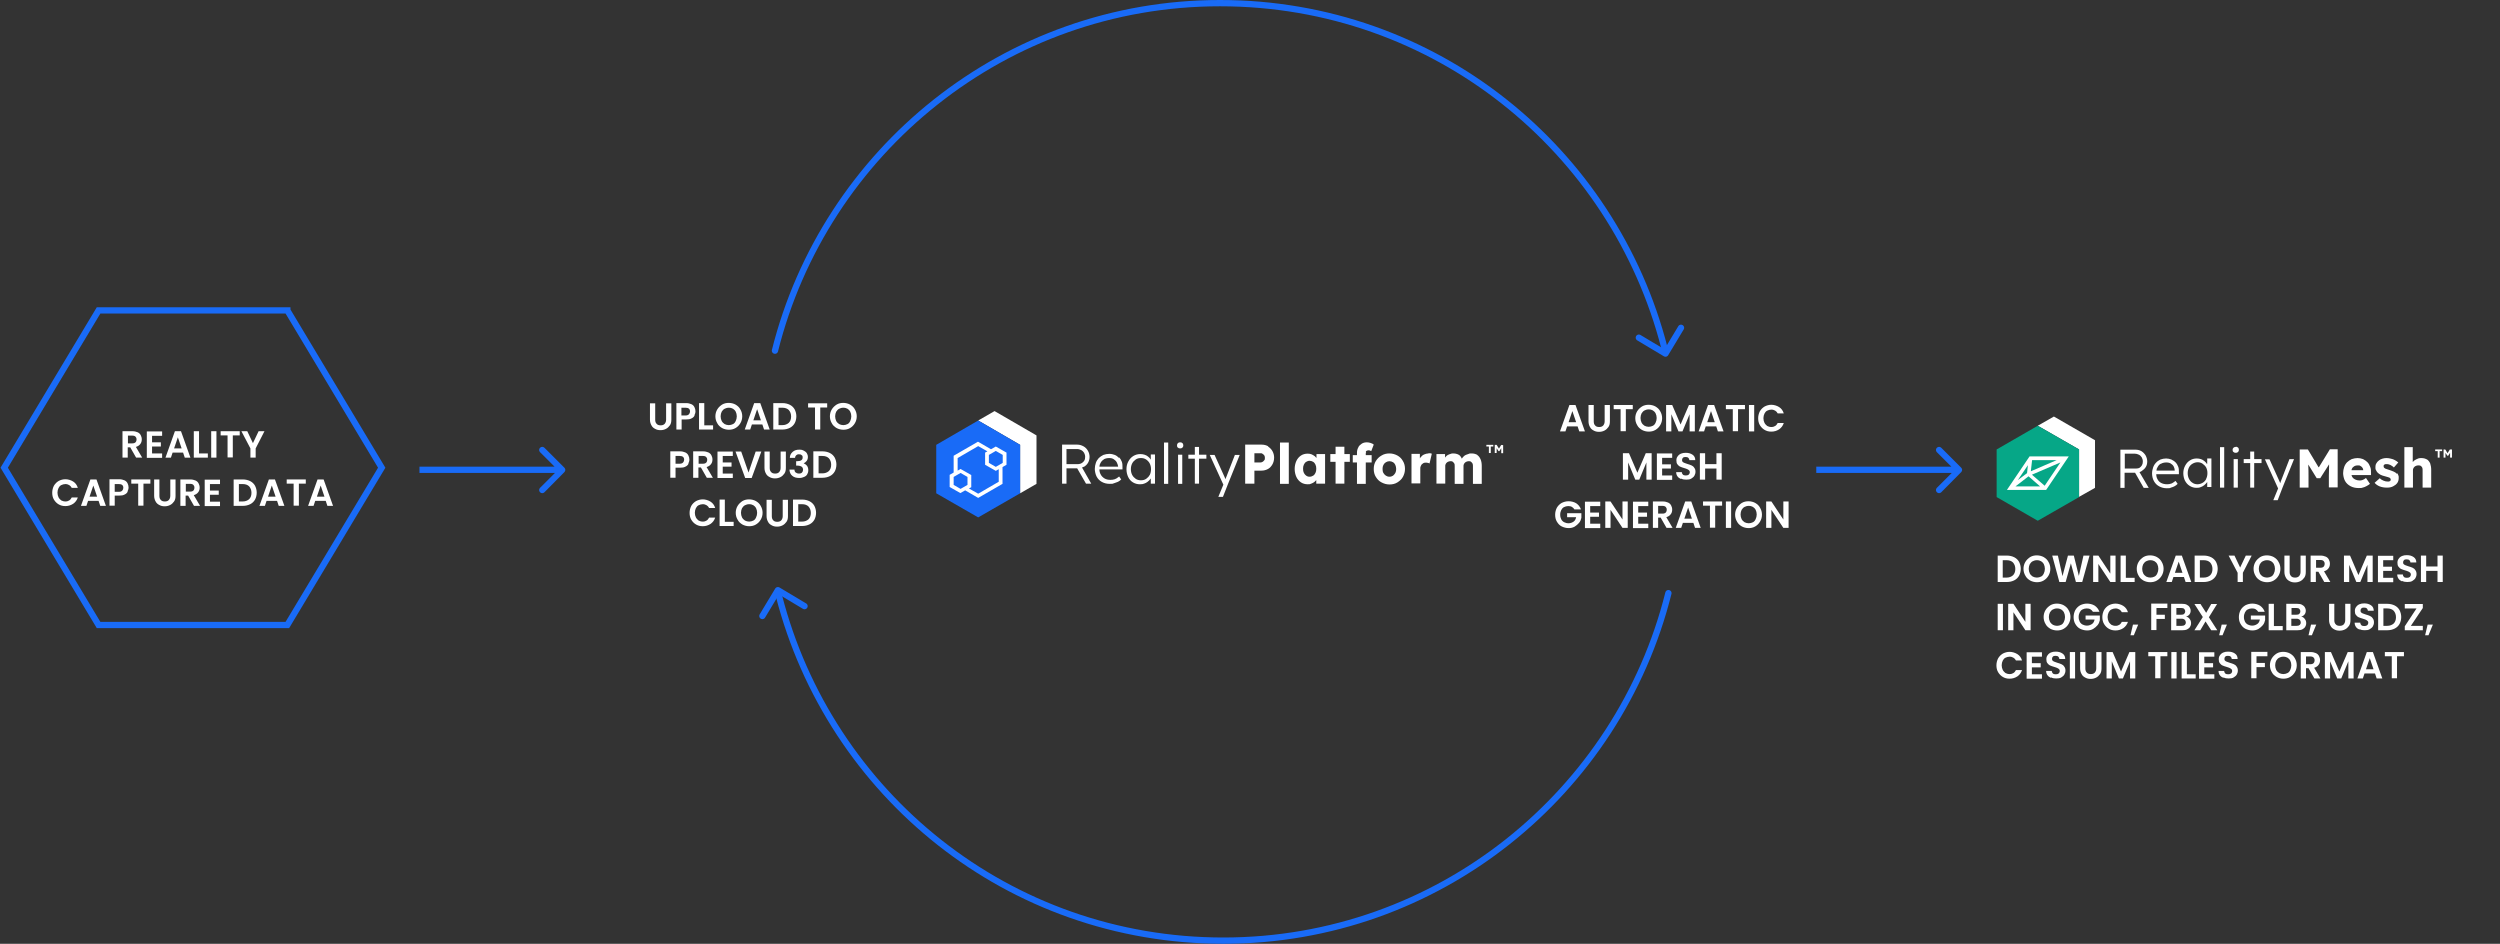 <?xml version="1.0" encoding="UTF-8"?>
<svg xmlns="http://www.w3.org/2000/svg" id="Layer_1" data-name="Layer 1" version="1.1" viewBox="0 0 1192 450">
  <rect x="0" y="0" width="1192" height="450" fill="#333333" stroke="none"/>
  <defs>
    <style>
      .cls-1, .cls-2, .cls-3 {
        fill: none;
        stroke: #196bf7;
        stroke-width: 3px;
      }

      .cls-1, .cls-3 {
        stroke-miterlimit: 10;
      }

      .cls-4 {
        fill: #196bf7;
      }

      .cls-4, .cls-5, .cls-6 {
        stroke-width: 0px;
      }

      .cls-5 {
        fill: #06a787;
      }

      .cls-2 {
        stroke-linejoin: round;
      }

      .cls-2, .cls-3 {
        stroke-linecap: round;
      }

      .cls-6 {
        fill: #fff;
      }
    </style>
  </defs>
  <path class="cls-1" d="M137,148H47L2,223l45,75h90l45-75-45-75Z"></path>
  <path class="cls-4" d="M935.1,225.1c.6-.6.6-1.5,0-2.1l-9.5-9.5c-.6-.6-1.5-.6-2.1,0s-.6,1.5,0,2.1l8.5,8.5-8.5,8.5c-.6.6-.6,1.5,0,2.1s1.5.6,2.1,0l9.5-9.6ZM866,225.5h68v-3h-68v3Z"></path>
  <path class="cls-4" d="M269.1,225.1c.6-.6.6-1.5,0-2.1l-9.5-9.5c-.6-.6-1.5-.6-2.1,0s-.6,1.5,0,2.1l8.5,8.5-8.5,8.5c-.6.6-.6,1.5,0,2.1s1.5.6,2.1,0l9.5-9.6ZM200,225.5h68v-3h-68v3Z"></path>
  <g>
    <path class="cls-2" d="M801.5,156.3l-7.4,12.3-12.7-7.6"></path>
    <path class="cls-3" d="M369.5,167.2C393.3,72,479.3,1.5,581.7,1.5s187.6,69.8,211.9,164.4"></path>
  </g>
  <g>
    <path class="cls-2" d="M363.5,293.7l7.4-12.3,12.7,7.6"></path>
    <path class="cls-3" d="M795.5,282.8c-23.8,95.2-109.8,165.7-212.2,165.7s-187.6-69.8-211.9-164.4"></path>
  </g>
  <g>
    <path class="cls-6" d="M64.9,218.2l-2.8-4.9h-1.2v4.9h-2.5v-12.6h4.7c1,0,1.8.2,2.5.5.7.3,1.2.8,1.5,1.4.3.6.5,1.2.5,2s-.2,1.6-.7,2.2c-.5.7-1.2,1.1-2.1,1.4l3,5.1h-2.9ZM61,211.4h2.1c.7,0,1.2-.2,1.5-.5.3-.3.5-.8.5-1.4s-.2-1-.5-1.3c-.3-.3-.8-.5-1.5-.5h-2.1v3.7Z"></path>
    <path class="cls-6" d="M72.5,207.7v3.2h4.2v2h-4.2v3.3h4.8v2.1h-7.3v-12.6h7.3v2.1h-4.8Z"></path>
    <path class="cls-6" d="M87.3,215.8h-5l-.8,2.4h-2.6l4.5-12.6h2.9l4.5,12.6h-2.7l-.8-2.4ZM86.6,213.8l-1.8-5.3-1.8,5.3h3.6Z"></path>
    <path class="cls-6" d="M95,216.2h4.1v2h-6.7v-12.6h2.5v10.6Z"></path>
    <path class="cls-6" d="M103.2,205.6v12.6h-2.5v-12.6h2.5Z"></path>
    <path class="cls-6" d="M114.3,205.6v2h-3.3v10.5h-2.5v-10.5h-3.3v-2h9.2Z"></path>
    <path class="cls-6" d="M126.1,205.6l-4.2,8.2v4.4h-2.5v-4.4l-4.3-8.2h2.8l2.7,5.7,2.7-5.7h2.8Z"></path>
    <path class="cls-6" d="M25.7,231.6c.6-1,1.3-1.7,2.3-2.3,1-.5,2-.8,3.2-.8s2.6.4,3.7,1.1c1.1.7,1.8,1.7,2.2,3h-2.9c-.3-.6-.7-1-1.2-1.3-.5-.3-1.1-.5-1.8-.5s-1.4.2-2,.5c-.6.3-1,.8-1.3,1.4-.3.6-.5,1.4-.5,2.2s.2,1.6.5,2.2c.3.6.8,1.1,1.3,1.5.6.3,1.2.5,2,.5s1.3-.2,1.8-.5c.5-.3.9-.8,1.2-1.4h2.9c-.4,1.3-1.2,2.3-2.2,3-1.1.7-2.3,1.1-3.7,1.1s-2.3-.3-3.2-.8-1.7-1.3-2.3-2.3c-.6-1-.8-2.1-.8-3.3s.3-2.3.8-3.3Z"></path>
    <path class="cls-6" d="M47,238.8h-5l-.8,2.4h-2.6l4.5-12.6h2.9l4.5,12.6h-2.7l-.8-2.4ZM46.3,236.8l-1.8-5.3-1.8,5.3h3.6Z"></path>
    <path class="cls-6" d="M60.9,234.4c-.3.6-.8,1.1-1.5,1.4-.7.4-1.5.5-2.6.5h-2.1v4.8h-2.5v-12.6h4.6c1,0,1.8.2,2.5.5.7.3,1.2.8,1.5,1.4.3.6.5,1.3.5,2s-.2,1.3-.5,1.9ZM58.3,233.9c.3-.3.5-.8.5-1.3,0-1.2-.7-1.8-2.1-1.8h-2v3.7h2c.7,0,1.2-.2,1.5-.5Z"></path>
    <path class="cls-6" d="M71.7,228.6v2h-3.3v10.5h-2.5v-10.5h-3.3v-2h9.2Z"></path>
    <path class="cls-6" d="M76,228.6v7.8c0,.9.2,1.5.7,2,.4.5,1.1.7,1.9.7s1.4-.2,1.9-.7c.4-.5.7-1.1.7-2v-7.8h2.5v7.8c0,1.1-.2,2-.7,2.7-.5.7-1.1,1.3-1.9,1.7-.8.4-1.6.6-2.6.6s-1.8-.2-2.5-.6c-.8-.4-1.4-.9-1.8-1.7-.4-.7-.7-1.6-.7-2.7v-7.8h2.5Z"></path>
    <path class="cls-6" d="M92.5,241.2l-2.8-4.9h-1.2v4.9h-2.5v-12.6h4.7c1,0,1.8.2,2.5.5.7.3,1.2.8,1.5,1.4.3.6.5,1.2.5,2s-.2,1.6-.7,2.2c-.5.7-1.2,1.1-2.1,1.4l3,5.1h-2.9ZM88.6,234.4h2.1c.7,0,1.2-.2,1.5-.5.3-.3.5-.8.5-1.4s-.2-1-.5-1.3c-.3-.3-.8-.5-1.5-.5h-2.1v3.7Z"></path>
    <path class="cls-6" d="M100.1,230.7v3.2h4.2v2h-4.2v3.3h4.8v2.1h-7.3v-12.6h7.3v2.1h-4.8Z"></path>
    <path class="cls-6" d="M119.3,229.4c1,.5,1.8,1.3,2.3,2.2.5,1,.8,2.1.8,3.3s-.3,2.4-.8,3.3c-.5.9-1.3,1.7-2.3,2.2-1,.5-2.2.8-3.5.8h-4.4v-12.6h4.4c1.3,0,2.5.3,3.5.8ZM118.8,238c.7-.7,1.1-1.7,1.1-3s-.4-2.3-1.1-3.1c-.7-.7-1.7-1.1-3.1-1.1h-1.8v8.3h1.8c1.3,0,2.3-.4,3.1-1.1Z"></path>
    <path class="cls-6" d="M132.1,238.8h-5l-.8,2.4h-2.6l4.5-12.6h2.9l4.5,12.6h-2.7l-.8-2.4ZM131.4,236.8l-1.8-5.3-1.8,5.3h3.6Z"></path>
    <path class="cls-6" d="M145.8,228.6v2h-3.3v10.5h-2.5v-10.5h-3.3v-2h9.2Z"></path>
    <path class="cls-6" d="M155.3,238.8h-5l-.8,2.4h-2.6l4.5-12.6h2.9l4.5,12.6h-2.7l-.8-2.4ZM154.7,236.8l-1.8-5.3-1.8,5.3h3.6Z"></path>
  </g>
  <g>
    <path class="cls-6" d="M312.4,192.3v7.8c0,.9.2,1.5.7,2,.4.5,1.1.7,1.9.7s1.4-.2,1.9-.7c.4-.5.7-1.1.7-2v-7.8h2.5v7.8c0,1.1-.2,2-.7,2.7-.5.7-1.1,1.3-1.9,1.7-.8.4-1.6.6-2.6.6s-1.8-.2-2.5-.6c-.8-.4-1.4-.9-1.8-1.7-.4-.7-.7-1.6-.7-2.7v-7.8h2.5Z"></path>
    <path class="cls-6" d="M331.2,198.1c-.3.6-.8,1.1-1.5,1.4-.7.4-1.5.5-2.6.5h-2.1v4.8h-2.5v-12.6h4.6c1,0,1.8.2,2.5.5.7.3,1.2.8,1.5,1.4.3.6.5,1.3.5,2s-.2,1.3-.5,1.9ZM328.5,197.5c.3-.3.5-.8.5-1.3,0-1.2-.7-1.8-2.1-1.8h-2v3.7h2c.7,0,1.2-.2,1.5-.5Z"></path>
    <path class="cls-6" d="M335.9,202.8h4.1v2h-6.7v-12.6h2.5v10.6Z"></path>
    <path class="cls-6" d="M344.3,204.1c-1-.6-1.8-1.3-2.3-2.3-.6-1-.9-2.1-.9-3.3s.3-2.3.9-3.3c.6-1,1.4-1.7,2.3-2.3,1-.6,2.1-.8,3.2-.8s2.3.3,3.2.8c1,.6,1.8,1.3,2.3,2.3.6,1,.9,2.1.9,3.3s-.3,2.3-.9,3.3c-.6,1-1.3,1.7-2.3,2.3-1,.6-2.1.8-3.2.8s-2.3-.3-3.2-.8ZM349.5,202.2c.6-.3,1-.8,1.3-1.5.3-.6.5-1.4.5-2.2s-.2-1.6-.5-2.2c-.3-.6-.8-1.1-1.3-1.4s-1.2-.5-2-.5-1.4.2-2,.5c-.6.3-1,.8-1.4,1.4-.3.6-.5,1.4-.5,2.2s.2,1.6.5,2.2c.3.6.8,1.1,1.4,1.5.6.3,1.3.5,2,.5s1.4-.2,2-.5Z"></path>
    <path class="cls-6" d="M363.5,202.4h-5l-.8,2.4h-2.6l4.5-12.6h2.9l4.5,12.6h-2.7l-.8-2.4ZM362.8,200.4l-1.8-5.3-1.8,5.3h3.6Z"></path>
    <path class="cls-6" d="M376.6,193c1,.5,1.8,1.3,2.3,2.2.5,1,.8,2.1.8,3.3s-.3,2.4-.8,3.3c-.5.9-1.3,1.7-2.3,2.2-1,.5-2.2.8-3.5.8h-4.4v-12.6h4.4c1.3,0,2.5.3,3.5.8ZM376.1,201.6c.7-.7,1.1-1.7,1.1-3s-.4-2.3-1.1-3.1c-.7-.7-1.7-1.1-3.1-1.1h-1.8v8.3h1.8c1.3,0,2.3-.4,3.1-1.1Z"></path>
    <path class="cls-6" d="M394.4,192.3v2h-3.3v10.5h-2.5v-10.5h-3.3v-2h9.2Z"></path>
    <path class="cls-6" d="M398.9,204.1c-1-.6-1.8-1.3-2.3-2.3-.6-1-.9-2.1-.9-3.3s.3-2.3.9-3.3c.6-1,1.4-1.7,2.3-2.3,1-.6,2.1-.8,3.2-.8s2.3.3,3.2.8c1,.6,1.8,1.3,2.3,2.3.6,1,.9,2.1.9,3.3s-.3,2.3-.9,3.3c-.6,1-1.3,1.7-2.3,2.3-1,.6-2.1.8-3.2.8s-2.3-.3-3.2-.8ZM404.1,202.2c.6-.3,1-.8,1.3-1.5.3-.6.5-1.4.5-2.2s-.2-1.6-.5-2.2c-.3-.6-.8-1.1-1.3-1.4s-1.2-.5-2-.5-1.4.2-2,.5c-.6.3-1,.8-1.4,1.4-.3.6-.5,1.4-.5,2.2s.2,1.6.5,2.2c.3.6.8,1.1,1.4,1.5.6.3,1.3.5,2,.5s1.4-.2,2-.5Z"></path>
    <path class="cls-6" d="M328.3,221.1c-.3.6-.8,1.1-1.5,1.4-.7.4-1.5.5-2.6.5h-2.1v4.8h-2.5v-12.6h4.6c1,0,1.8.2,2.5.5.7.3,1.2.8,1.5,1.4.3.6.5,1.3.5,2s-.2,1.3-.5,1.9ZM325.7,220.5c.3-.3.5-.8.5-1.3,0-1.2-.7-1.8-2.1-1.8h-2v3.7h2c.7,0,1.2-.2,1.5-.5Z"></path>
    <path class="cls-6" d="M337,227.8l-2.8-4.9h-1.2v4.9h-2.5v-12.6h4.7c1,0,1.8.2,2.5.5.7.3,1.2.8,1.5,1.4.3.6.5,1.2.5,2s-.2,1.6-.7,2.2c-.5.7-1.2,1.1-2.1,1.4l3,5.1h-2.9ZM333.1,221.1h2.1c.7,0,1.2-.2,1.5-.5.3-.3.5-.8.5-1.4s-.2-1-.5-1.3c-.3-.3-.8-.5-1.5-.5h-2.1v3.7Z"></path>
    <path class="cls-6" d="M344.6,217.3v3.2h4.2v2h-4.2v3.3h4.8v2.1h-7.3v-12.6h7.3v2.1h-4.8Z"></path>
    <path class="cls-6" d="M363,215.3l-4.6,12.6h-3.1l-4.6-12.6h2.7l3.5,10,3.4-10h2.7Z"></path>
    <path class="cls-6" d="M367,215.3v7.8c0,.9.2,1.5.7,2,.4.5,1.1.7,1.9.7s1.4-.2,1.9-.7c.4-.5.7-1.1.7-2v-7.8h2.5v7.8c0,1.1-.2,2-.7,2.7-.5.7-1.1,1.3-1.9,1.7-.8.4-1.6.6-2.6.6s-1.8-.2-2.5-.6c-.8-.4-1.4-.9-1.8-1.7-.4-.7-.7-1.6-.7-2.7v-7.8h2.5Z"></path>
    <path class="cls-6" d="M378,215.4c.8-.7,1.8-1,3.1-1s1.6.2,2.2.5c.6.3,1.1.7,1.4,1.2.3.5.5,1.1.5,1.8s-.2,1.4-.6,1.9c-.4.5-.9.9-1.4,1.1h0c.7.3,1.2.7,1.6,1.2.4.6.6,1.3.6,2.1s-.2,1.4-.5,1.9c-.3.6-.8,1-1.5,1.3-.6.3-1.4.5-2.3.5-1.4,0-2.5-.3-3.3-1-.9-.7-1.3-1.7-1.4-3h2.4c0,.6.2,1.1.6,1.4s.9.5,1.6.5,1.1-.2,1.4-.5c.3-.3.5-.8.5-1.3s-.2-1.2-.7-1.5c-.5-.3-1.2-.5-2.1-.5h-.5v-2.1h.5c1.7,0,2.6-.6,2.6-1.7s-.2-.9-.5-1.2c-.3-.3-.7-.4-1.3-.4s-1,.2-1.3.5c-.3.3-.5.7-.5,1.2h-2.5c0-1.2.5-2.1,1.3-2.8Z"></path>
    <path class="cls-6" d="M395.7,216c1,.5,1.8,1.3,2.3,2.2.5,1,.8,2.1.8,3.3s-.3,2.4-.8,3.3c-.5.9-1.3,1.7-2.3,2.2-1,.5-2.2.8-3.5.8h-4.4v-12.6h4.4c1.3,0,2.5.3,3.5.8ZM395.2,224.6c.7-.7,1.1-1.7,1.1-3s-.4-2.3-1.1-3.1c-.7-.7-1.7-1.1-3.1-1.1h-1.8v8.3h1.8c1.3,0,2.3-.4,3.1-1.1Z"></path>
    <path class="cls-6" d="M329.6,241.2c.6-1,1.3-1.7,2.3-2.3,1-.5,2-.8,3.2-.8s2.6.4,3.7,1.1c1.1.7,1.8,1.7,2.2,3h-2.9c-.3-.6-.7-1-1.2-1.3-.5-.3-1.1-.5-1.8-.5s-1.4.2-2,.5c-.6.3-1,.8-1.3,1.4-.3.6-.5,1.4-.5,2.2s.2,1.6.5,2.2c.3.6.8,1.1,1.3,1.5.6.3,1.2.5,2,.5s1.3-.2,1.8-.5c.5-.3.9-.8,1.2-1.4h2.9c-.4,1.3-1.2,2.3-2.2,3-1.1.7-2.3,1.1-3.7,1.1s-2.3-.3-3.2-.8-1.7-1.3-2.3-2.3c-.6-1-.8-2.1-.8-3.3s.3-2.3.8-3.3Z"></path>
    <path class="cls-6" d="M345.7,248.8h4.1v2h-6.7v-12.6h2.5v10.6Z"></path>
    <path class="cls-6" d="M354,250.1c-1-.6-1.8-1.3-2.3-2.3-.6-1-.9-2.1-.9-3.3s.3-2.3.9-3.3c.6-1,1.4-1.7,2.3-2.3,1-.6,2.1-.8,3.2-.8s2.3.3,3.2.8c1,.6,1.8,1.3,2.3,2.3.6,1,.9,2.1.9,3.3s-.3,2.3-.9,3.3c-.6,1-1.3,1.7-2.3,2.3-1,.6-2.1.8-3.2.8s-2.3-.3-3.2-.8ZM359.2,248.2c.6-.3,1-.8,1.3-1.5.3-.6.5-1.4.5-2.2s-.2-1.6-.5-2.2c-.3-.6-.8-1.1-1.3-1.4s-1.2-.5-2-.5-1.4.2-2,.5c-.6.3-1,.8-1.4,1.4-.3.6-.5,1.4-.5,2.2s.2,1.6.5,2.2c.3.6.8,1.1,1.4,1.5.6.3,1.3.5,2,.5s1.4-.2,2-.5Z"></path>
    <path class="cls-6" d="M368,238.3v7.8c0,.9.2,1.5.7,2,.4.5,1.1.7,1.9.7s1.4-.2,1.9-.7c.4-.5.7-1.1.7-2v-7.8h2.5v7.8c0,1.1-.2,2-.7,2.7-.5.7-1.1,1.3-1.9,1.7-.8.4-1.6.6-2.6.6s-1.8-.2-2.5-.6c-.8-.4-1.4-.9-1.8-1.7-.4-.7-.7-1.6-.7-2.7v-7.8h2.5Z"></path>
    <path class="cls-6" d="M386,239c1,.5,1.8,1.3,2.3,2.2.5,1,.8,2.1.8,3.3s-.3,2.4-.8,3.3c-.5.9-1.3,1.7-2.3,2.2-1,.5-2.2.8-3.5.8h-4.4v-12.6h4.4c1.3,0,2.5.3,3.5.8ZM385.5,247.6c.7-.7,1.1-1.7,1.1-3s-.4-2.3-1.1-3.1c-.7-.7-1.7-1.1-3.1-1.1h-1.8v8.3h1.8c1.3,0,2.3-.4,3.1-1.1Z"></path>
  </g>
  <g>
    <path class="cls-6" d="M752.2,203.3h-5l-.8,2.4h-2.6l4.5-12.6h2.9l4.5,12.6h-2.7l-.8-2.4ZM751.5,201.3l-1.8-5.3-1.8,5.3h3.6Z"></path>
    <path class="cls-6" d="M759.9,193.1v7.8c0,.9.2,1.5.7,2,.4.5,1.1.7,1.9.7s1.4-.2,1.9-.7c.4-.5.7-1.1.7-2v-7.8h2.5v7.8c0,1.1-.2,2-.7,2.7-.5.7-1.1,1.3-1.9,1.7-.8.4-1.6.6-2.6.6s-1.8-.2-2.5-.6c-.8-.4-1.4-.9-1.8-1.7-.4-.7-.7-1.6-.7-2.7v-7.8h2.5Z"></path>
    <path class="cls-6" d="M778.5,193.1v2h-3.3v10.5h-2.5v-10.5h-3.3v-2h9.2Z"></path>
    <path class="cls-6" d="M782.9,205c-1-.6-1.8-1.3-2.3-2.3-.6-1-.9-2.1-.9-3.3s.3-2.3.9-3.3c.6-1,1.4-1.7,2.3-2.3,1-.6,2.1-.8,3.2-.8s2.3.3,3.2.8c1,.6,1.8,1.3,2.3,2.3.6,1,.9,2.1.9,3.3s-.3,2.3-.9,3.3c-.6,1-1.3,1.7-2.3,2.3-1,.6-2.1.8-3.2.8s-2.3-.3-3.2-.8ZM788.1,203c.6-.3,1-.8,1.3-1.5.3-.6.5-1.4.5-2.2s-.2-1.6-.5-2.2c-.3-.6-.8-1.1-1.3-1.4s-1.2-.5-2-.5-1.4.2-2,.5c-.6.3-1,.8-1.4,1.4-.3.6-.5,1.4-.5,2.2s.2,1.6.5,2.2c.3.6.8,1.1,1.4,1.5.6.3,1.3.5,2,.5s1.4-.2,2-.5Z"></path>
    <path class="cls-6" d="M808.1,193.1v12.6h-2.5v-8.2l-3.4,8.2h-1.9l-3.4-8.2v8.2h-2.5v-12.6h2.9l4,9.3,4-9.3h2.8Z"></path>
    <path class="cls-6" d="M818.3,203.3h-5l-.8,2.4h-2.6l4.5-12.6h2.9l4.5,12.6h-2.7l-.8-2.4ZM817.6,201.3l-1.8-5.3-1.8,5.3h3.6Z"></path>
    <path class="cls-6" d="M832,193.1v2h-3.3v10.5h-2.5v-10.5h-3.3v-2h9.2Z"></path>
    <path class="cls-6" d="M836.4,193.1v12.6h-2.5v-12.6h2.5Z"></path>
    <path class="cls-6" d="M839.1,196.1c.6-1,1.3-1.7,2.3-2.3,1-.5,2-.8,3.2-.8s2.6.4,3.7,1.1c1.1.7,1.8,1.7,2.2,3h-2.9c-.3-.6-.7-1-1.2-1.3-.5-.3-1.1-.5-1.8-.5s-1.4.2-2,.5c-.6.3-1,.8-1.3,1.4-.3.6-.5,1.4-.5,2.2s.2,1.6.5,2.2c.3.6.8,1.1,1.3,1.5.6.3,1.2.5,2,.5s1.3-.2,1.8-.5c.5-.3.9-.8,1.2-1.4h2.9c-.4,1.3-1.2,2.3-2.2,3-1.1.7-2.3,1.1-3.7,1.1s-2.3-.3-3.2-.8-1.7-1.3-2.3-2.3c-.6-1-.8-2.1-.8-3.3s.3-2.3.8-3.3Z"></path>
    <path class="cls-6" d="M787.5,216.1v12.6h-2.5v-8.2l-3.4,8.2h-1.9l-3.4-8.2v8.2h-2.5v-12.6h2.9l4,9.3,4-9.3h2.8Z"></path>
    <path class="cls-6" d="M792.5,218.2v3.2h4.2v2h-4.2v3.3h4.8v2.1h-7.3v-12.6h7.3v2.1h-4.8Z"></path>
    <path class="cls-6" d="M801.5,228.4c-.7-.3-1.3-.7-1.7-1.3-.4-.6-.6-1.2-.6-2h2.7c0,.5.2.9.5,1.2s.8.4,1.4.4,1-.1,1.4-.4c.3-.3.5-.7.5-1.1s-.1-.7-.3-.9c-.2-.2-.5-.4-.9-.6s-.8-.3-1.4-.5c-.8-.2-1.5-.5-2-.7-.5-.2-.9-.6-1.3-1.1-.4-.5-.5-1.1-.5-1.9s.2-1.4.6-1.9c.4-.6.9-1,1.6-1.3s1.4-.4,2.3-.4c1.3,0,2.3.3,3.2.9s1.3,1.5,1.3,2.6h-2.8c0-.4-.2-.8-.5-1.1-.3-.3-.8-.4-1.4-.4s-.9.1-1.2.4c-.3.3-.4.6-.4,1.1s.1.6.3.8c.2.2.5.4.8.5s.8.3,1.4.5c.8.2,1.5.5,2,.7.5.2,1,.6,1.3,1.1.4.5.6,1.1.6,1.9s-.2,1.3-.5,1.9c-.3.6-.9,1-1.5,1.4s-1.5.5-2.4.5-1.7-.1-2.4-.5Z"></path>
    <path class="cls-6" d="M820.9,216.1v12.6h-2.5v-5.3h-5.4v5.3h-2.5v-12.6h2.5v5.2h5.4v-5.2h2.5Z"></path>
    <path class="cls-6" d="M750.7,242.9c-.3-.5-.7-.9-1.2-1.2-.5-.3-1.1-.4-1.8-.4s-1.4.2-2,.5c-.6.3-1,.8-1.3,1.4s-.5,1.3-.5,2.2.2,1.6.5,2.2.8,1.1,1.4,1.4,1.3.5,2.1.5,1.7-.3,2.4-.8,1-1.2,1.2-2.1h-4.3v-1.9h6.8v2.2c-.2.9-.5,1.7-1.1,2.4-.6.7-1.3,1.3-2.1,1.8-.9.5-1.8.7-2.9.7s-2.3-.3-3.3-.8c-1-.5-1.7-1.3-2.3-2.3-.6-1-.8-2.1-.8-3.3s.3-2.3.8-3.3c.6-1,1.3-1.7,2.3-2.3,1-.5,2.1-.8,3.3-.8s2.6.3,3.7,1c1,.7,1.8,1.7,2.2,2.9h-2.9Z"></path>
    <path class="cls-6" d="M758.2,241.2v3.2h4.2v2h-4.2v3.3h4.8v2.1h-7.3v-12.6h7.3v2.1h-4.8Z"></path>
    <path class="cls-6" d="M776.1,251.7h-2.5l-5.7-8.6v8.6h-2.5v-12.6h2.5l5.7,8.6v-8.6h2.5v12.6Z"></path>
    <path class="cls-6" d="M781.1,241.2v3.2h4.2v2h-4.2v3.3h4.8v2.1h-7.3v-12.6h7.3v2.1h-4.8Z"></path>
    <path class="cls-6" d="M794.6,251.7l-2.8-4.9h-1.2v4.9h-2.5v-12.6h4.7c1,0,1.8.2,2.5.5.7.3,1.2.8,1.5,1.4.3.6.5,1.2.5,2s-.2,1.6-.7,2.2c-.5.7-1.2,1.1-2.1,1.4l3,5.1h-2.9ZM790.6,244.9h2.1c.7,0,1.2-.2,1.5-.5.3-.3.5-.8.5-1.4s-.2-1-.5-1.3c-.3-.3-.8-.5-1.5-.5h-2.1v3.7Z"></path>
    <path class="cls-6" d="M807.4,249.3h-5l-.8,2.4h-2.6l4.5-12.6h2.9l4.5,12.6h-2.7l-.8-2.4ZM806.7,247.3l-1.8-5.3-1.8,5.3h3.6Z"></path>
    <path class="cls-6" d="M821.1,239.1v2h-3.3v10.5h-2.5v-10.5h-3.3v-2h9.2Z"></path>
    <path class="cls-6" d="M825.4,239.1v12.6h-2.5v-12.6h2.5Z"></path>
    <path class="cls-6" d="M830.5,251c-1-.6-1.8-1.3-2.3-2.3-.6-1-.9-2.1-.9-3.3s.3-2.3.9-3.3c.6-1,1.4-1.7,2.3-2.3,1-.6,2.1-.8,3.2-.8s2.3.3,3.2.8c1,.6,1.8,1.3,2.3,2.3.6,1,.9,2.1.9,3.3s-.3,2.3-.9,3.3c-.6,1-1.3,1.7-2.3,2.3-1,.6-2.1.8-3.2.8s-2.3-.3-3.2-.8ZM835.8,249c.6-.3,1-.8,1.3-1.5.3-.6.5-1.4.5-2.2s-.2-1.6-.5-2.2c-.3-.6-.8-1.1-1.3-1.4s-1.2-.5-2-.5-1.4.2-2,.5c-.6.3-1,.8-1.4,1.4-.3.6-.5,1.4-.5,2.2s.2,1.6.5,2.2c.3.6.8,1.1,1.4,1.5.6.3,1.3.5,2,.5s1.4-.2,2-.5Z"></path>
    <path class="cls-6" d="M852.8,251.7h-2.5l-5.7-8.6v8.6h-2.5v-12.6h2.5l5.7,8.6v-8.6h2.5v12.6Z"></path>
  </g>
  <g>
    <path class="cls-6" d="M960.4,265.7c1,.5,1.8,1.3,2.3,2.2.5,1,.8,2.1.8,3.3s-.3,2.4-.8,3.3c-.5.9-1.3,1.7-2.3,2.2-1,.5-2.2.8-3.5.8h-4.4v-12.6h4.4c1.3,0,2.5.3,3.5.8ZM959.8,274.3c.7-.7,1.1-1.7,1.1-3s-.4-2.3-1.1-3.1c-.7-.7-1.7-1.1-3.1-1.1h-1.8v8.3h1.8c1.3,0,2.3-.4,3.1-1.1Z"></path>
    <path class="cls-6" d="M968,276.8c-1-.6-1.8-1.3-2.3-2.3-.6-1-.9-2.1-.9-3.3s.3-2.3.9-3.3c.6-1,1.4-1.7,2.3-2.3,1-.6,2.1-.8,3.2-.8s2.3.3,3.2.8c1,.6,1.8,1.3,2.3,2.3.6,1,.9,2.1.9,3.3s-.3,2.3-.9,3.3c-.6,1-1.3,1.7-2.3,2.3-1,.6-2.1.8-3.2.8s-2.3-.3-3.2-.8ZM973.2,274.9c.6-.3,1-.8,1.3-1.5.3-.6.5-1.4.5-2.2s-.2-1.6-.5-2.2c-.3-.6-.8-1.1-1.3-1.4s-1.2-.5-2-.5-1.4.2-2,.5c-.6.3-1,.8-1.4,1.4-.3.6-.5,1.4-.5,2.2s.2,1.6.5,2.2c.3.6.8,1.1,1.4,1.5.6.3,1.3.5,2,.5s1.4-.2,2-.5Z"></path>
    <path class="cls-6" d="M996.3,264.9l-3.5,12.6h-3l-2.4-8.9-2.5,8.9h-3s-3.4-12.6-3.4-12.6h2.7l2.2,9.8,2.6-9.8h2.8l2.4,9.7,2.2-9.7h2.7Z"></path>
    <path class="cls-6" d="M1008.7,277.5h-2.5l-5.7-8.6v8.6h-2.5v-12.6h2.5l5.7,8.6v-8.6h2.5v12.6Z"></path>
    <path class="cls-6" d="M1013.7,275.5h4.1v2h-6.7v-12.6h2.5v10.6Z"></path>
    <path class="cls-6" d="M1022,276.8c-1-.6-1.8-1.3-2.3-2.3-.6-1-.9-2.1-.9-3.3s.3-2.3.9-3.3c.6-1,1.4-1.7,2.3-2.3,1-.6,2.1-.8,3.2-.8s2.3.3,3.2.8c1,.6,1.8,1.3,2.3,2.3.6,1,.9,2.1.9,3.3s-.3,2.3-.9,3.3c-.6,1-1.3,1.7-2.3,2.3-1,.6-2.1.8-3.2.8s-2.3-.3-3.2-.8ZM1027.3,274.9c.6-.3,1-.8,1.3-1.5.3-.6.5-1.4.5-2.2s-.2-1.6-.5-2.2c-.3-.6-.8-1.1-1.3-1.4s-1.2-.5-2-.5-1.4.2-2,.5c-.6.3-1,.8-1.4,1.4-.3.6-.5,1.4-.5,2.2s.2,1.6.5,2.2c.3.6.8,1.1,1.4,1.5.6.3,1.3.5,2,.5s1.4-.2,2-.5Z"></path>
    <path class="cls-6" d="M1041.3,275.1h-5l-.8,2.4h-2.6l4.5-12.6h2.9l4.5,12.6h-2.7l-.8-2.4ZM1040.6,273.1l-1.8-5.3-1.8,5.3h3.6Z"></path>
    <path class="cls-6" d="M1054.3,265.7c1,.5,1.8,1.3,2.3,2.2.5,1,.8,2.1.8,3.3s-.3,2.4-.8,3.3c-.5.9-1.3,1.7-2.3,2.2-1,.5-2.2.8-3.5.8h-4.4v-12.6h4.4c1.3,0,2.5.3,3.5.8ZM1053.8,274.3c.7-.7,1.1-1.7,1.1-3s-.4-2.3-1.1-3.1c-.7-.7-1.7-1.1-3.1-1.1h-1.8v8.3h1.8c1.3,0,2.3-.4,3.1-1.1Z"></path>
    <path class="cls-6" d="M1073.6,264.9l-4.2,8.2v4.4h-2.5v-4.4l-4.3-8.2h2.8l2.7,5.7,2.7-5.7h2.8Z"></path>
    <path class="cls-6" d="M1077.7,276.8c-1-.6-1.8-1.3-2.3-2.3-.6-1-.9-2.1-.9-3.3s.3-2.3.9-3.3c.6-1,1.4-1.7,2.3-2.3,1-.6,2.1-.8,3.2-.8s2.3.3,3.2.8c1,.6,1.8,1.3,2.3,2.3.6,1,.9,2.1.9,3.3s-.3,2.3-.9,3.3c-.6,1-1.3,1.7-2.3,2.3-1,.6-2.1.8-3.2.8s-2.3-.3-3.2-.8ZM1082.9,274.9c.6-.3,1-.8,1.3-1.5.3-.6.5-1.4.5-2.2s-.2-1.6-.5-2.2c-.3-.6-.8-1.1-1.3-1.4s-1.2-.5-2-.5-1.4.2-2,.5c-.6.3-1,.8-1.4,1.4-.3.6-.5,1.4-.5,2.2s.2,1.6.5,2.2c.3.6.8,1.1,1.4,1.5.6.3,1.3.5,2,.5s1.4-.2,2-.5Z"></path>
    <path class="cls-6" d="M1091.7,264.9v7.8c0,.9.2,1.5.7,2,.4.5,1.1.7,1.9.7s1.4-.2,1.9-.7c.4-.5.7-1.1.7-2v-7.8h2.5v7.8c0,1.1-.2,2-.7,2.7-.5.7-1.1,1.3-1.9,1.7-.8.4-1.6.6-2.6.6s-1.8-.2-2.5-.6c-.8-.4-1.4-.9-1.8-1.7-.4-.7-.7-1.6-.7-2.7v-7.8h2.5Z"></path>
    <path class="cls-6" d="M1108.2,277.5l-2.8-4.9h-1.2v4.9h-2.5v-12.6h4.7c1,0,1.8.2,2.5.5.7.3,1.2.8,1.5,1.4.3.6.5,1.2.5,2s-.2,1.6-.7,2.2c-.5.7-1.2,1.1-2.1,1.4l3,5.1h-2.9ZM1104.3,270.7h2.1c.7,0,1.2-.2,1.5-.5.3-.3.5-.8.5-1.4s-.2-1-.5-1.3c-.3-.3-.8-.5-1.5-.5h-2.1v3.7Z"></path>
    <path class="cls-6" d="M1131.3,264.9v12.6h-2.5v-8.2l-3.4,8.2h-1.9l-3.4-8.2v8.2h-2.5v-12.6h2.9l4,9.3,4-9.3h2.8Z"></path>
    <path class="cls-6" d="M1136.3,267v3.2h4.2v2h-4.2v3.3h4.8v2.1h-7.3v-12.6h7.3v2.1h-4.8Z"></path>
    <path class="cls-6" d="M1145.3,277.2c-.7-.3-1.3-.7-1.7-1.3-.4-.6-.6-1.2-.6-2h2.7c0,.5.2.9.5,1.2s.8.4,1.4.4,1-.1,1.4-.4c.3-.3.5-.7.5-1.1s-.1-.7-.3-.9c-.2-.2-.5-.4-.9-.6s-.8-.3-1.4-.5c-.8-.2-1.5-.5-2-.7-.5-.2-.9-.6-1.3-1.1-.4-.5-.5-1.1-.5-1.9s.2-1.4.6-1.9c.4-.6.9-1,1.6-1.3s1.4-.4,2.3-.4c1.3,0,2.3.3,3.2.9s1.3,1.5,1.3,2.6h-2.8c0-.4-.2-.8-.5-1.1-.3-.3-.8-.4-1.4-.4s-.9.1-1.2.4c-.3.3-.4.6-.4,1.1s.1.6.3.8c.2.2.5.4.8.5s.8.3,1.4.5c.8.2,1.5.5,2,.7.5.2,1,.6,1.3,1.1.4.5.6,1.1.6,1.9s-.2,1.3-.5,1.9c-.3.6-.9,1-1.5,1.4s-1.5.5-2.4.5-1.7-.1-2.4-.5Z"></path>
    <path class="cls-6" d="M1164.7,264.9v12.6h-2.5v-5.3h-5.4v5.3h-2.5v-12.6h2.5v5.2h5.4v-5.2h2.5Z"></path>
    <path class="cls-6" d="M955,287.9v12.6h-2.5v-12.6h2.5Z"></path>
    <path class="cls-6" d="M968.2,300.5h-2.5l-5.7-8.6v8.6h-2.5v-12.6h2.5l5.7,8.6v-8.6h2.5v12.6Z"></path>
    <path class="cls-6" d="M977.6,299.8c-1-.6-1.8-1.3-2.3-2.3-.6-1-.9-2.1-.9-3.3s.3-2.3.9-3.3c.6-1,1.4-1.7,2.3-2.3,1-.6,2.1-.8,3.2-.8s2.3.3,3.2.8c1,.6,1.8,1.3,2.3,2.3.6,1,.9,2.1.9,3.3s-.3,2.3-.9,3.3c-.6,1-1.3,1.7-2.3,2.3-1,.6-2.1.8-3.2.8s-2.3-.3-3.2-.8ZM982.8,297.9c.6-.3,1-.8,1.3-1.5.3-.6.5-1.4.5-2.2s-.2-1.6-.5-2.2c-.3-.6-.8-1.1-1.3-1.4s-1.2-.5-2-.5-1.4.2-2,.5c-.6.3-1,.8-1.4,1.4-.3.6-.5,1.4-.5,2.2s.2,1.6.5,2.2c.3.6.8,1.1,1.4,1.5.6.3,1.3.5,2,.5s1.4-.2,2-.5Z"></path>
    <path class="cls-6" d="M997.9,291.7c-.3-.5-.7-.9-1.2-1.2-.5-.3-1.1-.4-1.8-.4s-1.4.2-2,.5c-.6.3-1,.8-1.3,1.4s-.5,1.3-.5,2.2.2,1.6.5,2.2.8,1.1,1.4,1.4,1.3.5,2.1.5,1.7-.3,2.4-.8,1-1.2,1.2-2.1h-4.3v-1.9h6.8v2.2c-.2.9-.5,1.7-1.1,2.4-.6.7-1.3,1.3-2.1,1.8-.9.5-1.8.7-2.9.7s-2.3-.3-3.3-.8c-1-.5-1.7-1.3-2.3-2.3-.6-1-.8-2.1-.8-3.3s.3-2.3.8-3.3c.6-1,1.3-1.7,2.3-2.3,1-.5,2.1-.8,3.3-.8s2.6.3,3.7,1c1,.7,1.8,1.7,2.2,2.9h-2.9Z"></path>
    <path class="cls-6" d="M1003.2,290.9c.6-1,1.3-1.7,2.3-2.3,1-.5,2-.8,3.2-.8s2.6.4,3.7,1.1c1.1.7,1.8,1.7,2.2,3h-2.9c-.3-.6-.7-1-1.2-1.3-.5-.3-1.1-.5-1.8-.5s-1.4.2-2,.5c-.6.3-1,.8-1.3,1.4-.3.6-.5,1.4-.5,2.2s.2,1.6.5,2.2c.3.6.8,1.1,1.3,1.5.6.3,1.2.5,2,.5s1.3-.2,1.8-.5c.5-.3.9-.8,1.2-1.4h2.9c-.4,1.3-1.2,2.3-2.2,3-1.1.7-2.3,1.1-3.7,1.1s-2.3-.3-3.2-.8-1.7-1.3-2.3-2.3c-.6-1-.8-2.1-.8-3.3s.3-2.3.8-3.3Z"></path>
    <path class="cls-6" d="M1019.5,297.8l-2.1,5.1h-1.6l1.2-5.1h2.6Z"></path>
    <path class="cls-6" d="M1033.4,287.9v2h-5.2v3.2h4v2h-4v5.3h-2.5v-12.6h7.8Z"></path>
    <path class="cls-6" d="M1044,295.1c.5.6.7,1.2.7,2s-.2,1.3-.5,1.8-.8.9-1.4,1.2-1.4.4-2.2.4h-5.4v-12.6h5.2c.9,0,1.6.1,2.2.4.6.3,1.1.7,1.4,1.2.3.5.5,1,.5,1.7s-.2,1.3-.6,1.8c-.4.5-.9.8-1.6,1,.7.1,1.3.5,1.7,1.1ZM1037.7,293.1h2.3c.6,0,1.1-.1,1.4-.4.3-.3.5-.7.5-1.2s-.2-.9-.5-1.2c-.3-.3-.8-.4-1.4-.4h-2.3v3.2ZM1041.7,298c.3-.3.5-.7.5-1.2s-.2-1-.5-1.3c-.4-.3-.8-.5-1.5-.5h-2.5v3.4h2.5c.6,0,1.1-.1,1.4-.4Z"></path>
    <path class="cls-6" d="M1054.3,300.5l-2.7-4.2-2.5,4.2h-2.8l4-6.3-4-6.2h2.9l2.7,4.2,2.4-4.2h2.8l-3.9,6.3,4,6.2h-2.9Z"></path>
    <path class="cls-6" d="M1061.8,297.8l-2.1,5.1h-1.6l1.2-5.1h2.6Z"></path>
    <path class="cls-6" d="M1076.7,291.7c-.3-.5-.7-.9-1.2-1.2-.5-.3-1.1-.4-1.8-.4s-1.4.2-2,.5c-.6.3-1,.8-1.3,1.4s-.5,1.3-.5,2.2.2,1.6.5,2.2.8,1.1,1.4,1.4,1.3.5,2.1.5,1.7-.3,2.4-.8,1-1.2,1.2-2.1h-4.3v-1.9h6.8v2.2c-.2.9-.5,1.7-1.1,2.4-.6.7-1.3,1.3-2.1,1.8-.9.5-1.8.7-2.9.7s-2.3-.3-3.3-.8c-1-.5-1.7-1.3-2.3-2.3-.6-1-.8-2.1-.8-3.3s.3-2.3.8-3.3c.6-1,1.3-1.7,2.3-2.3,1-.5,2.1-.8,3.3-.8s2.6.3,3.7,1c1,.7,1.8,1.7,2.2,2.9h-2.9Z"></path>
    <path class="cls-6" d="M1084.3,298.5h4.1v2h-6.7v-12.6h2.5v10.6Z"></path>
    <path class="cls-6" d="M1098.9,295.1c.5.6.7,1.2.7,2s-.2,1.3-.5,1.8-.8.9-1.4,1.2-1.4.4-2.2.4h-5.4v-12.6h5.2c.9,0,1.6.1,2.2.4.6.3,1.1.7,1.4,1.2.3.5.5,1,.5,1.7s-.2,1.3-.6,1.8c-.4.5-.9.8-1.6,1,.7.1,1.3.5,1.7,1.1ZM1092.6,293.1h2.3c.6,0,1.1-.1,1.4-.4.3-.3.5-.7.5-1.2s-.2-.9-.5-1.2c-.3-.3-.8-.4-1.4-.4h-2.3v3.2ZM1096.5,298c.3-.3.5-.7.5-1.2s-.2-1-.5-1.3c-.4-.3-.8-.5-1.5-.5h-2.5v3.4h2.5c.6,0,1.1-.1,1.4-.4Z"></path>
    <path class="cls-6" d="M1104.4,297.8l-2.1,5.1h-1.6l1.2-5.1h2.6Z"></path>
    <path class="cls-6" d="M1113,287.9v7.8c0,.9.2,1.5.7,2,.4.5,1.1.7,1.9.7s1.4-.2,1.9-.7c.4-.5.7-1.1.7-2v-7.8h2.5v7.8c0,1.1-.2,2-.7,2.7-.5.7-1.1,1.3-1.9,1.7-.8.4-1.6.6-2.6.6s-1.8-.2-2.5-.6c-.8-.4-1.4-.9-1.8-1.7-.4-.7-.7-1.6-.7-2.7v-7.8h2.5Z"></path>
    <path class="cls-6" d="M1125,300.2c-.7-.3-1.3-.7-1.7-1.3-.4-.6-.6-1.2-.6-2h2.7c0,.5.2.9.5,1.2s.8.4,1.4.4,1-.1,1.4-.4c.3-.3.5-.7.5-1.1s-.1-.7-.3-.9c-.2-.2-.5-.4-.9-.6s-.8-.3-1.4-.5c-.8-.2-1.5-.5-2-.7-.5-.2-.9-.6-1.3-1.1-.4-.5-.5-1.1-.5-1.9s.2-1.4.6-1.9c.4-.6.9-1,1.6-1.3s1.4-.4,2.3-.4c1.3,0,2.3.3,3.2.9s1.3,1.5,1.3,2.6h-2.8c0-.4-.2-.8-.5-1.1-.3-.3-.8-.4-1.4-.4s-.9.1-1.2.4c-.3.3-.4.6-.4,1.1s.1.6.3.8c.2.2.5.4.8.5s.8.3,1.4.5c.8.2,1.5.5,2,.7.5.2,1,.6,1.3,1.1.4.5.6,1.1.6,1.9s-.2,1.3-.5,1.9c-.3.6-.9,1-1.5,1.4s-1.5.5-2.4.5-1.7-.1-2.4-.5Z"></path>
    <path class="cls-6" d="M1141.8,288.7c1,.5,1.8,1.3,2.3,2.2.5,1,.8,2.1.8,3.3s-.3,2.4-.8,3.3c-.5.9-1.3,1.7-2.3,2.2-1,.5-2.2.8-3.5.8h-4.4v-12.6h4.4c1.3,0,2.5.3,3.5.8ZM1141.3,297.3c.7-.7,1.1-1.7,1.1-3s-.4-2.3-1.1-3.1c-.7-.7-1.7-1.1-3.1-1.1h-1.8v8.3h1.8c1.3,0,2.3-.4,3.1-1.1Z"></path>
    <path class="cls-6" d="M1149.5,298.4h5.7v2.1h-8.6v-1.9l5.6-8.5h-5.6v-2.1h8.6v1.9l-5.7,8.5Z"></path>
    <path class="cls-6" d="M1160,297.8l-2.1,5.1h-1.6l1.2-5.1h2.6Z"></path>
    <path class="cls-6" d="M952.7,313.9c.6-1,1.3-1.7,2.3-2.3,1-.5,2-.8,3.2-.8s2.6.4,3.7,1.1c1.1.7,1.8,1.7,2.2,3h-2.9c-.3-.6-.7-1-1.2-1.3-.5-.3-1.1-.5-1.8-.5s-1.4.2-2,.5c-.6.3-1,.8-1.3,1.4-.3.6-.5,1.4-.5,2.2s.2,1.6.5,2.2c.3.6.8,1.1,1.3,1.5.6.3,1.2.5,2,.5s1.3-.2,1.8-.5c.5-.3.9-.8,1.2-1.4h2.9c-.4,1.3-1.2,2.3-2.2,3-1.1.7-2.3,1.1-3.7,1.1s-2.3-.3-3.2-.8-1.7-1.3-2.3-2.3c-.6-1-.8-2.1-.8-3.3s.3-2.3.8-3.3Z"></path>
    <path class="cls-6" d="M968.8,313v3.2h4.2v2h-4.2v3.3h4.8v2.1h-7.3v-12.6h7.3v2.1h-4.8Z"></path>
    <path class="cls-6" d="M977.9,323.2c-.7-.3-1.3-.7-1.7-1.3-.4-.6-.6-1.2-.6-2h2.7c0,.5.2.9.5,1.2s.8.4,1.4.4,1-.1,1.4-.4c.3-.3.5-.7.5-1.1s-.1-.7-.3-.9c-.2-.2-.5-.4-.9-.6s-.8-.3-1.4-.5c-.8-.2-1.5-.5-2-.7-.5-.2-.9-.6-1.3-1.1-.4-.5-.5-1.1-.5-1.9s.2-1.4.6-1.9c.4-.6.9-1,1.6-1.3s1.4-.4,2.3-.4c1.3,0,2.3.3,3.2.9s1.3,1.5,1.3,2.6h-2.8c0-.4-.2-.8-.5-1.1-.3-.3-.8-.4-1.4-.4s-.9.1-1.2.4c-.3.3-.4.6-.4,1.1s.1.6.3.8c.2.2.5.4.8.5s.8.3,1.4.5c.8.2,1.5.5,2,.7.5.2,1,.6,1.3,1.1.4.5.6,1.1.6,1.9s-.2,1.3-.5,1.9c-.3.6-.9,1-1.5,1.4s-1.5.5-2.4.5-1.7-.1-2.4-.5Z"></path>
    <path class="cls-6" d="M989.4,310.9v12.6h-2.5v-12.6h2.5Z"></path>
    <path class="cls-6" d="M994.3,310.9v7.8c0,.9.2,1.5.7,2,.4.5,1.1.7,1.9.7s1.4-.2,1.9-.7c.4-.5.7-1.1.7-2v-7.8h2.5v7.8c0,1.1-.2,2-.7,2.7-.5.7-1.1,1.3-1.9,1.7-.8.4-1.6.6-2.6.6s-1.8-.2-2.5-.6c-.8-.4-1.4-.9-1.8-1.7-.4-.7-.7-1.6-.7-2.7v-7.8h2.5Z"></path>
    <path class="cls-6" d="M1018.1,310.9v12.6h-2.5v-8.2l-3.4,8.2h-1.9l-3.4-8.2v8.2h-2.5v-12.6h2.9l4,9.3,4-9.3h2.8Z"></path>
    <path class="cls-6" d="M1033.4,310.9v2h-3.3v10.5h-2.5v-10.5h-3.3v-2h9.2Z"></path>
    <path class="cls-6" d="M1037.8,310.9v12.6h-2.5v-12.6h2.5Z"></path>
    <path class="cls-6" d="M1042.8,321.5h4.1v2h-6.7v-12.6h2.5v10.6Z"></path>
    <path class="cls-6" d="M1051,313v3.2h4.2v2h-4.2v3.3h4.8v2.1h-7.3v-12.6h7.3v2.1h-4.8Z"></path>
    <path class="cls-6" d="M1060.1,323.2c-.7-.3-1.3-.7-1.7-1.3-.4-.6-.6-1.2-.6-2h2.7c0,.5.2.9.5,1.2s.8.4,1.4.4,1-.1,1.4-.4c.3-.3.5-.7.5-1.1s-.1-.7-.3-.9c-.2-.2-.5-.4-.9-.6s-.8-.3-1.4-.5c-.8-.2-1.5-.5-2-.7-.5-.2-.9-.6-1.3-1.1-.4-.5-.5-1.1-.5-1.9s.2-1.4.6-1.9c.4-.6.9-1,1.6-1.3s1.4-.4,2.3-.4c1.3,0,2.3.3,3.2.9s1.3,1.5,1.3,2.6h-2.8c0-.4-.2-.8-.5-1.1-.3-.3-.8-.4-1.4-.4s-.9.1-1.2.4c-.3.3-.4.6-.4,1.1s.1.6.3.8c.2.2.5.4.8.5s.8.3,1.4.5c.8.2,1.5.5,2,.7.5.2,1,.6,1.3,1.1.4.5.6,1.1.6,1.9s-.2,1.3-.5,1.9c-.3.6-.9,1-1.5,1.4s-1.5.5-2.4.5-1.7-.1-2.4-.5Z"></path>
    <path class="cls-6" d="M1081.1,310.9v2h-5.2v3.2h4v2h-4v5.3h-2.5v-12.6h7.8Z"></path>
    <path class="cls-6" d="M1085.5,322.8c-1-.6-1.8-1.3-2.3-2.3-.6-1-.9-2.1-.9-3.3s.3-2.3.9-3.3c.6-1,1.4-1.7,2.3-2.3,1-.6,2.1-.8,3.2-.8s2.3.3,3.2.8c1,.6,1.8,1.3,2.3,2.3.6,1,.9,2.1.9,3.3s-.3,2.3-.9,3.3c-.6,1-1.3,1.7-2.3,2.3-1,.6-2.1.8-3.2.8s-2.3-.3-3.2-.8ZM1090.7,320.9c.6-.3,1-.8,1.3-1.5.3-.6.5-1.4.5-2.2s-.2-1.6-.5-2.2c-.3-.6-.8-1.1-1.3-1.4s-1.2-.5-2-.5-1.4.2-2,.5c-.6.3-1,.8-1.4,1.4-.3.6-.5,1.4-.5,2.2s.2,1.6.5,2.2c.3.6.8,1.1,1.4,1.5.6.3,1.3.5,2,.5s1.4-.2,2-.5Z"></path>
    <path class="cls-6" d="M1103.5,323.5l-2.8-4.9h-1.2v4.9h-2.5v-12.6h4.7c1,0,1.8.2,2.5.5.7.3,1.2.8,1.5,1.4.3.6.5,1.2.5,2s-.2,1.6-.7,2.2c-.5.7-1.2,1.1-2.1,1.4l3,5.1h-2.9ZM1099.5,316.7h2.1c.7,0,1.2-.2,1.5-.5.3-.3.5-.8.5-1.4s-.2-1-.5-1.3c-.3-.3-.8-.5-1.5-.5h-2.1v3.7Z"></path>
    <path class="cls-6" d="M1122.2,310.9v12.6h-2.5v-8.2l-3.4,8.2h-1.9l-3.4-8.2v8.2h-2.5v-12.6h2.9l4,9.3,4-9.3h2.8Z"></path>
    <path class="cls-6" d="M1132.4,321.1h-5l-.8,2.4h-2.6l4.5-12.6h2.9l4.5,12.6h-2.7l-.8-2.4ZM1131.7,319.1l-1.8-5.3-1.8,5.3h3.6Z"></path>
    <path class="cls-6" d="M1146.2,310.9v2h-3.3v10.5h-2.5v-10.5h-3.3v-2h9.2Z"></path>
  </g>
  <g id="logo">
    <g>
      <g>
        <polygon class="cls-6" points="474.2 196 466.4 200.5 486.4 212.1 486.4 235.2 494.2 230.7 494.2 207.6 474.2 196"></polygon>
        <polygon class="cls-4" points="486.4 235.2 486.4 212.1 466.4 200.5 446.4 212.1 446.4 235.2 466.4 246.7 486.4 235.2"></polygon>
        <path class="cls-6" d="M474.8,212.9l-2.3,1.3-6.2-3.6-11.6,6.7v8l-1.9,1.1v5.8l5.1,2.9,2.3-1.3,6.2,3.6,11.6-6.7v-8l1.9-1.1v-5.8l-5.1-2.9ZM461.3,227.4v3.8l-3.3,1.9-3.3-1.9v-3.8l3.3-1.9,3.3,1.9ZM463.1,232.3v-5.8l-5.1-2.9-1.4.8v-6l9.8-5.7,4.4,2.5-1.1.6v5.8l5.1,2.9,1.4-.8v6l-9.8,5.7-4.4-2.5,1.1-.6ZM478.1,216.9v3.8l-3.3,1.9-3.3-1.9v-3.8l3.3-1.9,3.3,1.9Z"></path>
      </g>
      <g>
        <path class="cls-6" d="M516.8,222.6c.8-.5,1.5-1.1,2-2s.7-1.8.7-2.8-.3-2.1-.8-2.9c-.5-.9-1.2-1.6-2.1-2.1-.9-.5-1.9-.8-2.9-.8h-7.3v18.6h2.1v-7.3h5.1l4.2,7.3h2.5l-4.4-7.7c.3-.1.7-.2.9-.4ZM508.6,214.1h4.9c.8,0,1.4.2,2,.5.6.3,1.1.8,1.4,1.3.3.6.5,1.2.5,1.9s-.1,1.3-.4,1.8-.7.9-1.2,1.2-1.1.5-1.7.5h-5.6v-7.2h0Z"></path>
        <path class="cls-6" d="M533.5,218.3c-.6-.6-1.2-1.1-2-1.4s-1.6-.5-2.6-.5-1.9.2-2.8.5c-.8.4-1.6.9-2.2,1.5-.6.7-1.1,1.4-1.4,2.3s-.5,1.9-.5,2.9.3,2.6.9,3.7,1.4,1.9,2.5,2.5,2.3.9,3.7.9,1.4,0,2.1-.3,1.3-.4,1.9-.7c.6-.3,1.1-.7,1.5-1.1l-1-1.4c-.8.7-1.5,1.1-2.1,1.3s-1.3.3-2,.3c-1.1,0-2.1-.2-2.9-.7s-1.4-1.1-1.8-1.9c-.4-.7-.6-1.5-.6-2.4h11v-.9c0-1,0-1.9-.3-2.7-.3-.8-.7-1.5-1.3-2.1ZM526.3,219c.7-.4,1.6-.6,2.6-.6s1.6.2,2.2.6c.6.4,1.1.9,1.4,1.5.3.6.5,1.2.6,1.8v.2h-8.9c0-.6.2-1.2.5-1.7.4-.8,1-1.4,1.7-1.8Z"></path>
        <path class="cls-6" d="M548.7,219.2c0,0,0-.1-.1-.2-.3-.5-.7-.9-1.2-1.3-.5-.4-1-.7-1.7-.9-.6-.2-1.3-.3-2-.3-1.2,0-2.3.3-3.3.9-1,.6-1.8,1.5-2.4,2.6-.6,1.1-.9,2.3-.9,3.7s.3,2.6.8,3.7,1.3,2,2.3,2.6,2.1.9,3.3.9,1.3-.1,2-.3c.6-.2,1.2-.5,1.7-.9s.9-.8,1.3-1.3c0,0,.1-.2.2-.3v2.5h2v-13.9h-2v2.4ZM548.2,226.4c-.4.8-1,1.4-1.7,1.9s-1.6.7-2.5.7-1.8-.2-2.5-.7c-.7-.5-1.3-1.1-1.7-1.9-.4-.8-.6-1.7-.6-2.7s.2-1.9.6-2.7,1-1.4,1.7-1.9c.7-.5,1.5-.7,2.5-.7s1.7.2,2.5.7c.7.5,1.3,1.1,1.7,1.9s.6,1.7.6,2.7-.2,2-.6,2.8Z"></path>
        <rect class="cls-6" x="555" y="211" width="2" height="19.7"></rect>
        <path class="cls-6" d="M562.7,210.9c-.5,0-.8.1-1.1.4s-.4.6-.4,1.1.1.8.4,1c.3.3.6.4,1.1.4s.8-.1,1.1-.4.4-.6.4-1-.1-.8-.4-1.1c-.3-.3-.6-.4-1.1-.4Z"></path>
        <rect class="cls-6" x="561.7" y="216.8" width="2" height="13.9"></rect>
        <polygon class="cls-6" points="571.7 213.1 569.7 213.1 569.7 216.8 566.6 216.8 566.6 218.7 569.7 218.7 569.7 230.6 571.7 230.6 571.7 218.7 575.2 218.7 575.2 216.8 571.7 216.8 571.7 213.1"></polygon>
        <path class="cls-6" d="M584.6,227.6c-.1.3-.2.6-.3.9,0,0,0,0,0,0-.1-.4-.3-.7-.4-1l-4.8-10.6h-2.3l6.5,14.2-2.4,5.8h2.2l2.4-6.1,5.6-13.9h-2.3l-4.2,10.8Z"></path>
        <path class="cls-6" d="M604.7,212.8c-.9-.5-1.9-.8-3.1-.8h-7.9v18.6h4.4v-6.2h3.4c1.1,0,2.2-.3,3.1-.8.9-.5,1.6-1.3,2.1-2.2.5-.9.8-2,.8-3.2s-.3-2.2-.8-3.1c-.5-.9-1.2-1.6-2.1-2.2ZM602.8,219.4c-.2.3-.4.6-.8.8-.3.2-.7.3-1,.3h-2.9v-4.4h2.9c.4,0,.7,0,1,.3.3.2.6.4.8.7.2.3.3.7.3,1.2s0,.8-.3,1.2Z"></path>
        <rect class="cls-6" x="610.3" y="211" width="4.2" height="19.7"></rect>
        <path class="cls-6" d="M627.6,218.3c-.3-.3-.5-.7-.9-.9-.4-.3-.9-.6-1.4-.8-.5-.2-1.1-.3-1.8-.3-1.2,0-2.3.3-3.2.9-.9.6-1.7,1.5-2.2,2.6-.5,1.1-.8,2.4-.8,3.8s.3,2.7.8,3.8c.5,1.1,1.3,2,2.2,2.6.9.6,2,.9,3.1.9s1.2,0,1.8-.3c.6-.2,1.1-.5,1.5-.8.3-.3.6-.5.9-.9v1.7h4.2v-14.1h-4.1v1.7h0ZM626.1,226.8c-.5.3-1,.5-1.7.5s-1.2-.2-1.6-.5-.8-.7-1.1-1.3c-.3-.6-.4-1.2-.4-2s.1-1.4.4-2,.6-1,1.1-1.3,1-.5,1.6-.5,1.2.2,1.7.5c.5.3.8.7,1.1,1.3.3.6.4,1.2.4,2s-.1,1.4-.4,2c-.3.6-.6,1-1.1,1.3Z"></path>
        <polygon class="cls-6" points="641 213 636.8 213 636.8 216.5 634.3 216.5 634.3 220.2 636.8 220.2 636.8 230.6 641 230.6 641 220.2 643.6 220.2 643.6 216.5 641 216.5 641 213"></polygon>
        <path class="cls-6" d="M651.2,215.4c0-.2.2-.4.5-.5s.5-.2.8-.2.4,0,.6.1c.2,0,.4.2.7.3l1.2-3.1c-.4-.4-.9-.6-1.5-.8-.6-.2-1.2-.3-1.8-.3-.9,0-1.8.2-2.5.7s-1.3,1-1.6,1.8c-.4.7-.6,1.6-.6,2.5v1.1h-2v3.5h2v10.2h4.2v-10.2h2.8v-3.5h-2.8v-.7c0-.3,0-.6.2-.8Z"></path>
        <path class="cls-6" d="M666.3,217.2c-1.1-.6-2.4-1-3.8-1s-2.7.3-3.8,1c-1.1.6-2,1.5-2.7,2.6-.7,1.1-1,2.4-1,3.8s.3,2.7,1,3.8c.7,1.1,1.5,2,2.7,2.6,1.1.6,2.4,1,3.8,1s2.7-.3,3.8-1,2-1.5,2.6-2.6c.6-1.1,1-2.4,1-3.8s-.3-2.7-1-3.8c-.6-1.1-1.5-2-2.6-2.6ZM665.3,225.5c-.3.5-.7,1-1.1,1.3-.5.3-1,.5-1.7.5s-1.2-.2-1.7-.5-.9-.8-1.2-1.3c-.3-.5-.4-1.2-.4-1.9,0-.7.1-1.3.4-1.9s.7-1,1.2-1.3c.5-.3,1.1-.5,1.7-.5s1.2.2,1.7.5.9.8,1.1,1.3.4,1.2.4,1.9c0,.7-.1,1.3-.4,1.9Z"></path>
        <path class="cls-6" d="M681.1,216.2c-.7,0-1.4.2-2.1.5s-1.2.8-1.7,1.4c-.1.2-.2.3-.3.5v-2.2h-4v14.1h4.2v-7.1c0-.4,0-.8.2-1.1.1-.3.3-.6.5-.9.2-.2.5-.4.8-.6s.7-.2,1.1-.2.7,0,1,.1c.3,0,.6.2.8.3l1.1-4.7c-.2,0-.5-.1-.7-.2-.3,0-.6,0-.9,0Z"></path>
        <path class="cls-6" d="M704.4,216.9c-.7-.4-1.6-.7-2.7-.7s-.9,0-1.4.2-.9.3-1.4.5-.8.5-1.2.9c-.3.3-.5.6-.7.9-.2-.5-.4-.8-.7-1.2-.4-.5-.9-.8-1.5-1s-1.2-.3-1.8-.3-.9,0-1.3.2c-.4.1-.9.3-1.3.5s-.8.5-1.1.9c-.1.1-.2.2-.3.4v-1.7h-4.1v14.1h4.2v-8.4c0-.3,0-.6.2-.9.1-.3.3-.5.5-.7.2-.2.5-.4.8-.5.3-.1.6-.2,1-.2s.8,0,1.1.3c.3.2.5.5.7.8s.2.8.2,1.4v8.3h4.2v-8.4c0-.4,0-.7.2-1,.1-.3.3-.5.5-.7.2-.2.5-.4.8-.5.3-.1.6-.2,1-.2s.8,0,1.1.3c.3.2.5.5.7.8.2.4.2.8.2,1.4v8.3h4.2v-8.6c0-1.2-.2-2.3-.6-3.2-.4-.9-.9-1.5-1.6-2Z"></path>
        <polygon class="cls-6" points="708.7 212.9 709.9 212.9 709.9 216 710.8 216 710.8 212.9 712 212.9 712 212.1 708.7 212.1 708.7 212.9"></polygon>
        <path class="cls-6" d="M715.8,212.1l-1.1,1.8-1.1-1.8h-.9v3.9h.9v-1.2c0-.4,0-.7,0-.9,0,0,0-.1,0-.2l.9,1.4h.4l.9-1.4c0,0,0,.2,0,.3,0,.3,0,.6,0,.9v1.2h.9v-3.9h-.8Z"></path>
      </g>
    </g>
  </g>
  <g>
    <polygon class="cls-6" points="979.3 198.6 971.6 203 991.3 214.3 991.3 236.9 998.9 232.6 998.9 209.9 979.3 198.6"></polygon>
    <polygon class="cls-5" points="991.3 237 991.3 214.3 971.6 203 952 214.3 952 237 971.6 248.3 991.3 237"></polygon>
    <path class="cls-6" d="M962.1,228.9l4.8-7.1-.4,3.8-4.4,3.3ZM961,231.9l6.2-4.8,5.5,4.8h-11.8ZM968.3,224.7l.6-5.3h11.7l-12.3,5.3ZM968.9,226.3l13.5-5.8-7.5,11.1-6-5.2ZM967.7,217.6l-10.8,16h18.7l10.8-16h-18.7Z"></path>
    <path class="cls-6" d="M1013,216.3h4.8c.7,0,1.4.2,2,.5.6.3,1,.7,1.4,1.3.3.6.5,1.2.5,1.9s-.1,1.2-.4,1.8c-.3.5-.7.9-1.1,1.2-.5.3-1.1.4-1.7.4h-5.4v-7.1ZM1021.1,224.6c.8-.5,1.5-1.1,2-1.9.5-.8.7-1.7.7-2.7s-.3-2-.8-2.9c-.5-.8-1.2-1.5-2-2-.9-.5-1.8-.7-2.9-.7h-7.1v18.2h2v-7.2h5l4.1,7.2h2.4l-4.4-7.5c.3-.1.6-.2.9-.4"></path>
    <path class="cls-6" d="M1030.4,221.1c.7-.4,1.6-.6,2.5-.6s1.6.2,2.1.5c.6.4,1.1.8,1.4,1.4.3.6.5,1.2.5,1.8v.2h-8.7c0-.6.2-1.2.5-1.6.4-.8.9-1.4,1.6-1.7M1037.3,220.5c-.5-.6-1.2-1-2-1.4-.8-.3-1.6-.5-2.5-.5s-1.9.2-2.7.5c-.8.4-1.6.9-2.1,1.5-.6.6-1.1,1.4-1.4,2.3-.3.9-.5,1.8-.5,2.9s.3,2.6.9,3.6c.6,1.1,1.4,1.9,2.5,2.5s2.3.9,3.6.9,1.4,0,2-.3c.7-.2,1.3-.4,1.8-.7.6-.3,1-.7,1.4-1.1l-1-1.4c-.8.6-1.5,1.1-2.1,1.3-.6.2-1.3.3-1.9.3-1.1,0-2-.2-2.8-.6-.8-.4-1.4-1-1.8-1.8-.4-.7-.6-1.5-.6-2.4h10.8v-.9c0-1,0-1.8-.3-2.6-.3-.8-.7-1.5-1.2-2.1"></path>
    <path class="cls-6" d="M1051.9,228.4c-.4.8-1,1.4-1.7,1.8-.7.4-1.5.7-2.4.7s-1.7-.2-2.4-.7c-.7-.4-1.3-1.1-1.7-1.9-.4-.8-.6-1.7-.6-2.7s.2-1.9.6-2.7c.4-.8,1-1.4,1.7-1.8.7-.4,1.5-.7,2.4-.7s1.7.2,2.4.7c.7.5,1.3,1.1,1.7,1.8.4.8.6,1.7.6,2.7s-.2,1.9-.6,2.7M1052.3,221.3c0,0,0-.1-.1-.2-.3-.5-.7-.9-1.2-1.3-.5-.4-1-.7-1.6-.9-.6-.2-1.3-.3-2-.3-1.2,0-2.3.3-3.2.9-1,.6-1.7,1.4-2.3,2.5-.6,1.1-.9,2.3-.9,3.6s.3,2.6.8,3.6c.6,1.1,1.3,1.9,2.3,2.5,1,.6,2,.9,3.2.9s1.3-.1,1.9-.3c.6-.2,1.2-.5,1.7-.9.5-.4.9-.8,1.3-1.3,0,0,.1-.2.2-.3v2.4h2v-13.6h-2v2.4Z"></path>
    <rect class="cls-6" x="1058.5" y="213.2" width="2" height="19.3"></rect>
    <rect class="cls-6" x="1065" y="218.9" width="2" height="13.6"></rect>
    <path class="cls-6" d="M1066,213.1c-.5,0-.8.1-1.1.4-.3.3-.4.6-.4,1s.1.8.4,1c.3.3.6.4,1.1.4s.8-.1,1.1-.4c.3-.3.4-.6.4-1s-.1-.8-.4-1.1c-.3-.2-.6-.4-1.1-.4"></path>
    <polygon class="cls-6" points="1074.8 215.3 1072.9 215.3 1072.9 218.9 1069.8 218.9 1069.8 220.8 1072.9 220.8 1072.9 232.5 1074.8 232.5 1074.8 220.8 1078.3 220.8 1078.3 218.9 1074.8 218.9 1074.8 215.3"></polygon>
    <path class="cls-6" d="M1087.5,229.5c-.1.3-.2.6-.3.9,0,0,0,0,0,0-.1-.4-.3-.7-.4-1l-4.7-10.4h-2.2l6.3,13.9-2.3,5.6h2.1l2.3-6,5.5-13.6h-2.2l-4.1,10.6Z"></path>
    <path class="cls-6" d="M1105.5,222.8l-5.1-8.5h-3.9v18.2h4.2v-5.7c0-1.7,0-3.1-.1-4.4,0-.3,0-.6,0-.9l4,6.5h1.7l4.2-6.6c0,.4,0,.7,0,1.1,0,1.3-.1,2.7-.1,4.2v5.7h4.2v-18.2h-3.7l-5.2,8.5Z"></path>
    <path class="cls-6" d="M1121.4,223.5c.2-.5.6-.9,1.1-1.2.5-.3,1-.4,1.7-.4s.9,0,1.3.3c.4.2.7.5.9.8.2.3.4.7.4,1.2h0s-5.6,0-5.6,0c0-.2.1-.5.2-.7M1128.8,220.4c-.6-.6-1.3-1.1-2.1-1.5-.8-.3-1.7-.5-2.6-.5s-1.9.2-2.8.5c-.8.4-1.6.9-2.2,1.5-.6.6-1.1,1.4-1.4,2.3-.3.9-.5,1.9-.5,2.9s.3,2.6.9,3.7c.6,1.1,1.5,1.9,2.6,2.5,1.1.6,2.4.9,3.9.9s1.2,0,1.9-.2c.6-.1,1.2-.4,1.8-.7.6-.3,1.2-.7,1.7-1.1l-1.9-2.8c-.5.4-1,.7-1.5.9-.4.2-1,.3-1.5.3-.8,0-1.6-.2-2.2-.5-.6-.3-1.1-.7-1.4-1.3-.1-.3-.3-.5-.3-.8h9.3v-1.1c0-1,0-1.9-.4-2.8-.3-.8-.7-1.6-1.3-2.2"></path>
    <path class="cls-6" d="M1142.8,225.9c-.3-.4-.8-.7-1.4-1-.6-.3-1.3-.5-2.1-.8-.6-.2-1.2-.4-1.5-.5-.4-.1-.6-.2-.8-.4-.2-.1-.3-.2-.4-.4,0-.2-.1-.3-.1-.5s0-.3.1-.5c0-.1.2-.2.3-.3.1,0,.3-.2.5-.2.2,0,.4,0,.7,0s.7,0,1.1.2c.4.1.8.3,1.2.6.4.2.7.5,1,.8l2.1-2.4c-.5-.4-1-.8-1.6-1.1-.6-.3-1.2-.6-1.9-.7-.7-.2-1.4-.3-2.1-.3s-1.4.1-2,.3c-.7.2-1.2.5-1.7.9s-.9.8-1.2,1.4c-.3.5-.4,1.1-.4,1.7s0,1.1.3,1.5c.2.4.4.8.8,1.2.4.4.9.7,1.4,1,.6.3,1.3.5,2.1.7.6.2,1,.3,1.4.4.4.1.6.2.8.3.3.2.5.5.5.8s0,.3-.1.5c0,.1-.2.2-.3.3-.1,0-.3.2-.5.2-.2,0-.4,0-.6,0-.6,0-1.2-.1-1.9-.4-.7-.3-1.3-.6-1.8-1.2l-2.5,2.2c.6.7,1.4,1.3,2.4,1.7,1,.4,2.2.6,3.5.6s2.1-.2,2.9-.6c.8-.4,1.5-.9,2-1.6.5-.7.7-1.5.7-2.4s0-.9-.2-1.3c-.1-.4-.3-.7-.6-1"></path>
    <path class="cls-6" d="M1157,219c-.7-.4-1.6-.6-2.6-.6s-1.5.2-2.1.5c-.7.3-1.3.7-1.7,1.2,0,0-.1.1-.2.2v-7.1h-4v19.3h4.1v-8.3c0-.3,0-.6.2-.9.1-.3.3-.5.5-.7.2-.2.5-.4.8-.5s.6-.2,1-.2c.5,0,.8,0,1.2.2.3.2.5.5.7.8.2.4.2.8.2,1.4v8.2h4.1v-8.5c0-1.2-.2-2.2-.5-3.1-.4-.8-.9-1.5-1.6-1.9"></path>
    <polygon class="cls-6" points="1161.1 215.1 1162.3 215.1 1162.3 218.2 1163.2 218.2 1163.2 215.1 1164.4 215.1 1164.4 214.3 1161.1 214.3 1161.1 215.1"></polygon>
    <path class="cls-6" d="M1168.1,214.3l-1.1,1.8-1.1-1.8h-.8v3.9h.9v-1.2c0-.4,0-.7,0-.9,0,0,0-.1,0-.2l.9,1.4h.4l.9-1.4c0,0,0,.2,0,.2,0,.3,0,.6,0,.9v1.2h.9v-3.9h-.8Z"></path>
  </g>
</svg>
